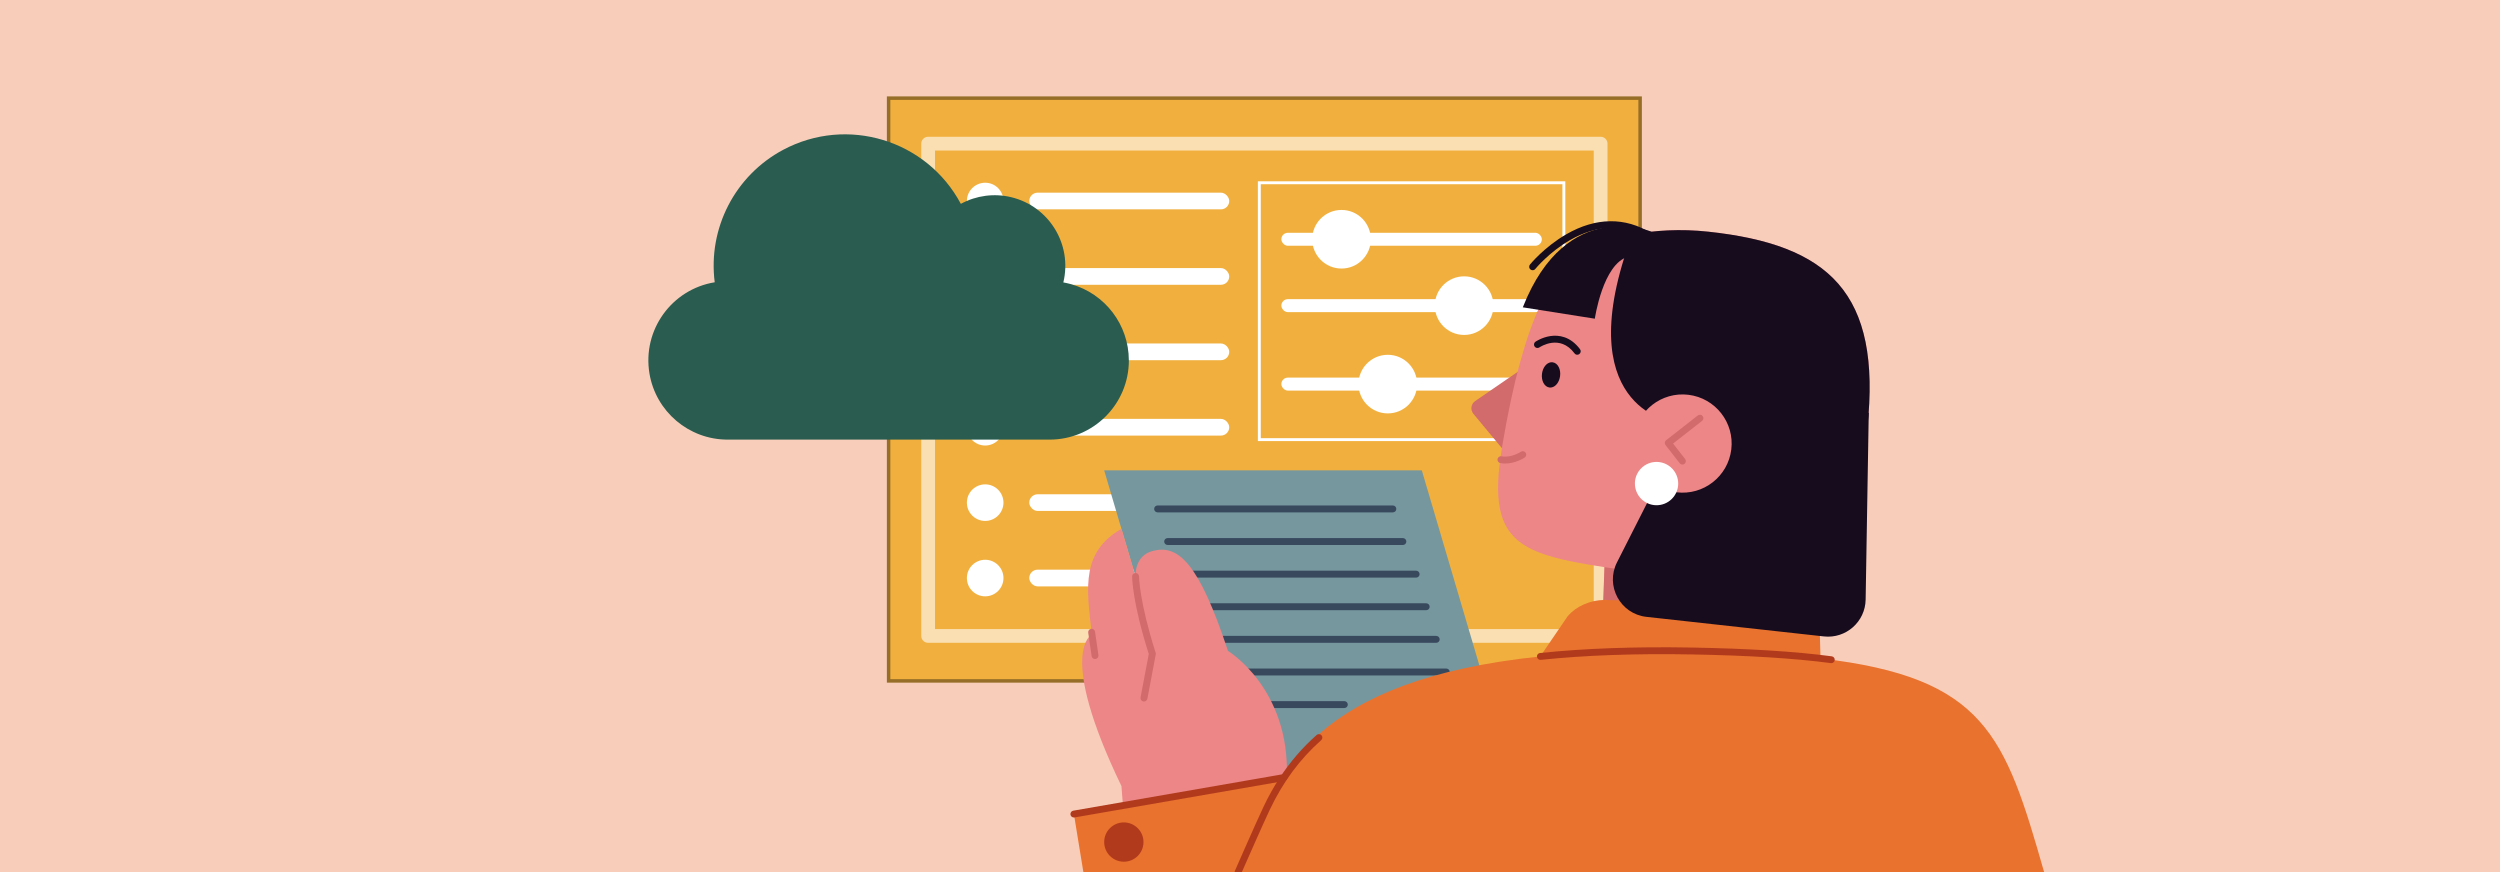 <?xml version="1.0" encoding="UTF-8"?>
<svg id="uuid-da4c33e7-bc6a-4650-807c-23ff76cce1c8" data-name="Layer 1" xmlns="http://www.w3.org/2000/svg" viewBox="0 0 860 300">
  <defs>
    <style>
      .uuid-ef122ea5-13c3-4373-9b91-c150cc989688 {
        fill: #f1b03e;
        stroke: #966e27;
        stroke-miterlimit: 10;
        stroke-width: 1.2px;
      }

      .uuid-dd7d34fe-5e9e-4bdd-92dc-ea53c67d368c {
        fill: #f8ceba;
      }

      .uuid-9d300157-5a52-44c0-a8ca-1ed35a85b0bb {
        fill: #ed8687;
      }

      .uuid-c2f29405-2575-4d08-82a5-e0e14a1b076f {
        fill: #e9722e;
      }

      .uuid-9dd635ed-0929-4fcf-bb34-ce0ded0bc9ad, .uuid-20f81ebb-ca84-4127-94f4-370fc8e4c723 {
        fill: #fff;
      }

      .uuid-7a756f2c-6364-4a2e-b0cc-27b4f98f4896 {
        fill: #ffa599;
      }

      .uuid-04c789e5-d0aa-48db-8f09-3826dcc47ecc {
        fill: #b23a1c;
      }

      .uuid-c0cbe30c-b4b8-44f3-a97e-b6d041261c2a {
        fill: #d26b6b;
      }

      .uuid-f6ff2853-080b-4033-b7c1-bb47297e57f1 {
        fill: #170c1e;
      }

      .uuid-90dc97b6-05fd-4334-89e4-e84528d29934 {
        fill: #2a5d50;
      }

      .uuid-b7d1eff0-7036-477b-97e5-19b71ce16b8f {
        fill: #38495e;
      }

      .uuid-d5fe09ae-e892-4f4e-bdd7-62f63b5f819b {
        fill: #76979e;
      }

      .uuid-20f81ebb-ca84-4127-94f4-370fc8e4c723 {
        opacity: .6;
      }
    </style>
  </defs>
  <rect class="uuid-dd7d34fe-5e9e-4bdd-92dc-ea53c67d368c" width="860" height="300"/>
  <g>
    <g>
      <g>
        <rect class="uuid-ef122ea5-13c3-4373-9b91-c150cc989688" x="305.68" y="33.76" width="258.52" height="200.47"/>
        <g>
          <g>
            <rect class="uuid-9dd635ed-0929-4fcf-bb34-ce0ded0bc9ad" x="440.79" y="80.08" width="89.6" height="4.46" rx="2.23" ry="2.23"/>
            <circle class="uuid-9dd635ed-0929-4fcf-bb34-ce0ded0bc9ad" cx="461.48" cy="82.3" r="10.08"/>
          </g>
          <g>
            <rect class="uuid-9dd635ed-0929-4fcf-bb34-ce0ded0bc9ad" x="440.79" y="102.91" width="89.6" height="4.46" rx="2.23" ry="2.23"/>
            <circle class="uuid-9dd635ed-0929-4fcf-bb34-ce0ded0bc9ad" cx="503.66" cy="105.14" r="10.08"/>
          </g>
          <g>
            <rect class="uuid-9dd635ed-0929-4fcf-bb34-ce0ded0bc9ad" x="440.79" y="129.9" width="89.6" height="4.46" rx="2.23" ry="2.23"/>
            <circle class="uuid-9dd635ed-0929-4fcf-bb34-ce0ded0bc9ad" cx="477.4" cy="132.13" r="10.08"/>
          </g>
        </g>
        <path class="uuid-20f81ebb-ca84-4127-94f4-370fc8e4c723" d="M550.61,221.13h-231.33c-1.31,0-2.37-1.06-2.37-2.37V49.42c0-1.31,1.06-2.37,2.37-2.37h231.33c1.31,0,2.37,1.06,2.37,2.37V218.76c0,1.31-1.06,2.37-2.37,2.37Zm-228.96-4.74h226.59V51.79h-226.59V216.39Z"/>
        <g>
          <g>
            <circle class="uuid-9dd635ed-0929-4fcf-bb34-ce0ded0bc9ad" cx="338.9" cy="69.15" r="6.29"/>
            <rect class="uuid-9dd635ed-0929-4fcf-bb34-ce0ded0bc9ad" x="354.07" y="66.28" width="68.79" height="5.74" rx="2.87" ry="2.87"/>
          </g>
          <g>
            <circle class="uuid-9dd635ed-0929-4fcf-bb34-ce0ded0bc9ad" cx="338.9" cy="95.09" r="6.29"/>
            <rect class="uuid-9dd635ed-0929-4fcf-bb34-ce0ded0bc9ad" x="354.07" y="92.22" width="68.79" height="5.74" rx="2.87" ry="2.87"/>
          </g>
          <g>
            <circle class="uuid-9dd635ed-0929-4fcf-bb34-ce0ded0bc9ad" cx="338.9" cy="121.03" r="6.29"/>
            <rect class="uuid-9dd635ed-0929-4fcf-bb34-ce0ded0bc9ad" x="354.07" y="118.16" width="68.79" height="5.74" rx="2.87" ry="2.87"/>
          </g>
          <g>
            <circle class="uuid-9dd635ed-0929-4fcf-bb34-ce0ded0bc9ad" cx="338.9" cy="146.97" r="6.29"/>
            <rect class="uuid-9dd635ed-0929-4fcf-bb34-ce0ded0bc9ad" x="354.07" y="144.1" width="68.79" height="5.74" rx="2.87" ry="2.87"/>
          </g>
          <g>
            <circle class="uuid-9dd635ed-0929-4fcf-bb34-ce0ded0bc9ad" cx="338.9" cy="172.91" r="6.29"/>
            <rect class="uuid-9dd635ed-0929-4fcf-bb34-ce0ded0bc9ad" x="354.07" y="170.03" width="68.79" height="5.74" rx="2.87" ry="2.87"/>
          </g>
          <g>
            <circle class="uuid-9dd635ed-0929-4fcf-bb34-ce0ded0bc9ad" cx="338.9" cy="198.85" r="6.29"/>
            <rect class="uuid-9dd635ed-0929-4fcf-bb34-ce0ded0bc9ad" x="354.07" y="195.97" width="68.79" height="5.74" rx="2.87" ry="2.87"/>
          </g>
        </g>
        <path class="uuid-9dd635ed-0929-4fcf-bb34-ce0ded0bc9ad" d="M538.47,151.73h-105.76V62.37h105.76v89.37Zm-104.76-1h103.76V63.37h-103.76v87.37Z"/>
      </g>
      <rect class="uuid-7a756f2c-6364-4a2e-b0cc-27b4f98f4896" x="551.18" y="191.63" width="50.98" height="50.98" transform="translate(7.99 -20.13) rotate(2.01)"/>
      <path class="uuid-c0cbe30c-b4b8-44f3-a97e-b6d041261c2a" d="M551.36,211.4c5.25,1.07,11.04,1.7,17.33,1.95,10.58,.42,22.63-.31,30.52-2.78,1.08-.34,2.16-.71,3.23-1.13l.59-16.9-50.95-1.79-.73,20.65Z"/>
      <polygon class="uuid-d5fe09ae-e892-4f4e-bdd7-62f63b5f819b" points="529.66 299.24 420.39 299.24 379.83 161.79 489.1 161.79 529.66 299.24"/>
      <path class="uuid-b7d1eff0-7036-477b-97e5-19b71ce16b8f" d="M479.14,176.26h-80.92c-.66,0-1.19-.53-1.19-1.19s.53-1.19,1.19-1.19h80.92c.66,0,1.19,.53,1.19,1.19s-.53,1.19-1.19,1.19Z"/>
      <path class="uuid-b7d1eff0-7036-477b-97e5-19b71ce16b8f" d="M482.59,187.48h-80.92c-.66,0-1.19-.53-1.19-1.19s.53-1.19,1.19-1.19h80.92c.66,0,1.19,.53,1.19,1.19s-.53,1.19-1.19,1.19Z"/>
      <path class="uuid-b7d1eff0-7036-477b-97e5-19b71ce16b8f" d="M487.15,198.7h-80.92c-.66,0-1.19-.53-1.19-1.19s.53-1.19,1.19-1.19h80.92c.66,0,1.19,.53,1.19,1.19s-.53,1.19-1.19,1.19Z"/>
      <path class="uuid-b7d1eff0-7036-477b-97e5-19b71ce16b8f" d="M490.61,209.91h-80.92c-.66,0-1.19-.53-1.19-1.19s.53-1.19,1.19-1.19h80.92c.66,0,1.19,.53,1.19,1.19s-.53,1.19-1.19,1.19Z"/>
      <path class="uuid-b7d1eff0-7036-477b-97e5-19b71ce16b8f" d="M494.06,221.13h-80.92c-.66,0-1.19-.53-1.19-1.19s.53-1.19,1.19-1.19h80.92c.66,0,1.19,.53,1.19,1.19s-.53,1.19-1.19,1.19Z"/>
      <path class="uuid-b7d1eff0-7036-477b-97e5-19b71ce16b8f" d="M497.51,232.35h-80.92c-.66,0-1.19-.53-1.19-1.19s.53-1.19,1.19-1.19h80.92c.66,0,1.19,.53,1.19,1.19s-.53,1.19-1.19,1.19Z"/>
      <path class="uuid-b7d1eff0-7036-477b-97e5-19b71ce16b8f" d="M462.45,243.57h-42.4c-.66,0-1.19-.53-1.19-1.19s.53-1.19,1.19-1.19h42.4c.66,0,1.19,.53,1.19,1.19s-.53,1.19-1.19,1.19Z"/>
      <path class="uuid-9d300157-5a52-44c0-a8ca-1ed35a85b0bb" d="M442.66,267.46c1.14-30.67-20.24-43.55-20.24-43.55-10.01-30.33-17.12-36.71-25.92-34.38-6.44,1.7-5.86,8.77-5.86,8.77l-4.88-16.39c-13.49,7.81-12.26,19.4-10.14,36.34,0,0-12.28,5.61,10.16,52.17l1.92,25.07,68.04-2.5-13.09-25.52Z"/>
      <path class="uuid-c0cbe30c-b4b8-44f3-a97e-b6d041261c2a" d="M393.52,241.33c-.07,0-.15,0-.22-.02-.64-.12-1.07-.74-.95-1.39l2.83-14.95c-5.66-17.76-5.73-26.32-5.73-26.67,0-.66,.53-1.19,1.19-1.19s1.19,.53,1.19,1.18c0,.09,.09,8.7,5.71,26.24,.06,.19,.07,.39,.04,.58l-2.88,15.25c-.11,.57-.61,.97-1.16,.97Z"/>
      <path class="uuid-c0cbe30c-b4b8-44f3-a97e-b6d041261c2a" d="M376.69,226.71c-.58,0-1.09-.43-1.17-1.02l-1.17-8.04c-.09-.65,.36-1.25,1-1.34,.65-.09,1.25,.36,1.34,1l1.17,8.04c.09,.65-.36,1.25-1,1.34-.06,0-.12,.01-.17,.01Z"/>
      <path class="uuid-c2f29405-2575-4d08-82a5-e0e14a1b076f" d="M703.17,300H372.68l-3.26-19.96,70.79-12.45,.75-.13c3.36-5.26,7.5-10.27,12.73-14.9,14.54-12.83,37.56-22.71,76.14-26.74l1.18-1.72,8.31-12.18c2.91-3.38,7.57-5.44,12.59-5.55l73.87,2.57,.48,17.55c56.65,6.6,63.47,26.44,76.92,73.51Z"/>
      <path class="uuid-c0cbe30c-b4b8-44f3-a97e-b6d041261c2a" d="M523.06,127.24l-5.61,27.89-10.61-12.78c-1.12-1.35-.84-3.38,.61-4.38l15.61-10.73Z"/>
      <path class="uuid-9d300157-5a52-44c0-a8ca-1ed35a85b0bb" d="M545.92,86c8.49-4.81,24.3-8.18,41.66-6.32,41.43,4.44,59.78,20.89,54.77,67.48-3.38,31.4-34.04,56.15-75.73,50.08-41.9-6.1-56.16-6.5-49.86-43.8,7.7-45.56,17.35-60.76,29.15-67.44Z"/>
      <path class="uuid-f6ff2853-080b-4033-b7c1-bb47297e57f1" d="M542.59,122.04c-.36,0-.72-.16-.95-.48-5.04-6.74-11.8-2.24-12.09-2.05-.54,.37-1.28,.23-1.65-.31-.37-.54-.24-1.28,.3-1.65,.09-.06,2.24-1.52,5.18-1.95,2.78-.4,6.8,.06,10.15,4.53,.39,.52,.29,1.27-.24,1.66-.21,.16-.46,.24-.71,.24Z"/>
      <path class="uuid-f6ff2853-080b-4033-b7c1-bb47297e57f1" d="M561.48,80.7c7.63-1.49,16.63-2.03,26.1-1.01,41.43,4.44,59.78,20.89,54.77,67.48-3.14,29.15-29.77,52.56-66.91,50.92-3.51-18.59-5.67-43.52-.53-53.09,0,0-35.64-5.02-13.43-64.29Z"/>
      <path class="uuid-f6ff2853-080b-4033-b7c1-bb47297e57f1" d="M523.85,105.72l24.77,3.91s2.74-18.93,11.5-21.34l7.96-8.59s-29.16-12.34-44.23,26.02Z"/>
      <path class="uuid-f6ff2853-080b-4033-b7c1-bb47297e57f1" d="M527.22,92.96c-.26,0-.53-.09-.75-.27-.51-.41-.58-1.16-.17-1.67,.2-.25,5.02-6.12,12.55-10.45,10.11-5.82,20.19-5.96,29.16-.39,.56,.35,.73,1.08,.38,1.63-.35,.56-1.08,.73-1.63,.38-8.28-5.14-17.25-5-26.67,.4-7.16,4.11-11.9,9.87-11.95,9.93-.23,.29-.58,.44-.92,.44Z"/>
      <path class="uuid-04c789e5-d0aa-48db-8f09-3826dcc47ecc" d="M454.49,254.62c-7.33,6.5-13.11,14.3-17.66,23.87-2.32,4.88-8.42,18.76-9.63,21.51h-2.48c0-.16,.03-.31,.1-.47,.07-.17,7.28-16.62,9.86-22.07,1.67-3.51,3.51-6.81,5.53-9.88,3.63-5.56,7.84-10.43,12.71-14.74,.21-.2,.5-.3,.77-.3,.33,0,.68,.13,.91,.4,.43,.49,.39,1.23-.11,1.67Z"/>
      <path class="uuid-04c789e5-d0aa-48db-8f09-3826dcc47ecc" d="M369.41,281.22c-.57,0-1.07-.41-1.17-.98-.11-.65,.32-1.26,.97-1.37l72.29-12.57c.64-.11,1.26,.32,1.37,.97,.11,.65-.32,1.26-.97,1.37l-72.29,12.57c-.07,.01-.14,.02-.2,.02Z"/>
      <path class="uuid-04c789e5-d0aa-48db-8f09-3826dcc47ecc" d="M393.36,289.67c0,3.74-3.03,6.76-6.76,6.76s-6.76-3.03-6.76-6.76,3.03-6.76,6.76-6.76,6.76,3.03,6.76,6.76Z"/>
      <path class="uuid-04c789e5-d0aa-48db-8f09-3826dcc47ecc" d="M629.96,228.13c-12.76-1.68-28.5-2.66-48.28-3.01-19.14-.34-36.52,.29-51.67,1.87-.65,.07-1.23-.41-1.3-1.06-.07-.65,.41-1.23,1.06-1.3,15.24-1.59,32.72-2.22,51.96-1.88,19.86,.35,35.69,1.34,48.39,3.02,.65,.09,1.11,.68,1.02,1.33-.08,.6-.59,1.03-1.17,1.03Z"/>
      <path class="uuid-c0cbe30c-b4b8-44f3-a97e-b6d041261c2a" d="M517.82,159.46c-.58,0-1.16-.05-1.75-.18-.64-.13-1.05-.76-.92-1.4,.13-.64,.76-1.05,1.4-.92,3.22,.67,6.61-1.53,6.64-1.55,.55-.36,1.28-.21,1.64,.34,.36,.55,.21,1.28-.33,1.64-.15,.1-3.17,2.07-6.68,2.07Z"/>
      <path class="uuid-f6ff2853-080b-4033-b7c1-bb47297e57f1" d="M642.85,141.99l-1.07,64.28c-.13,7.63-6.79,13.5-14.37,12.66l-61.03-6.73c-9-.99-14.23-10.67-10.14-18.74l20.12-39.67,66.49-11.81Z"/>
      <g>
        <g>
          <path class="uuid-9d300157-5a52-44c0-a8ca-1ed35a85b0bb" d="M595.56,154.64c-1.14,9.26-9.57,15.85-18.83,14.71-9.26-1.14-15.85-9.57-14.71-18.83,1.14-9.26,9.57-15.85,18.83-14.71,9.26,1.14,15.85,9.57,14.71,18.83Z"/>
          <path class="uuid-c0cbe30c-b4b8-44f3-a97e-b6d041261c2a" d="M578.76,159.81c-.35,0-.7-.16-.94-.46l-4.88-6.25c-.4-.52-.31-1.26,.2-1.66l10.92-8.53c.52-.4,1.26-.31,1.66,.21,.4,.52,.31,1.26-.2,1.66l-9.99,7.8,4.15,5.32c.4,.52,.31,1.26-.2,1.66-.22,.17-.47,.25-.73,.25Z"/>
        </g>
        <path class="uuid-9dd635ed-0929-4fcf-bb34-ce0ded0bc9ad" d="M562.41,166.24c-.06,4.11,3.22,7.5,7.33,7.56,4.11,.06,7.5-3.22,7.56-7.34,.06-4.11-3.22-7.5-7.34-7.56-4.11-.06-7.5,3.22-7.56,7.33Z"/>
      </g>
      <path class="uuid-f6ff2853-080b-4033-b7c1-bb47297e57f1" d="M533.63,133.29c1.52-.21,2.77-1.83,3.04-3.94,.14-1.11-.02-2.2-.46-3.07-.48-.96-1.23-1.54-2.11-1.65-.25-.03-.44-.02-.62,0-1.52,.21-2.77,1.83-3.04,3.94-.14,1.13,.03,2.23,.48,3.11,.48,.93,1.22,1.51,2.08,1.62,.25,.03,.44,.02,.62,0h0Z"/>
    </g>
    <path class="uuid-90dc97b6-05fd-4334-89e4-e84528d29934" d="M388.33,123.98c0,15.05-12.2,27.24-27.24,27.25h-110.79c-13.34,0-24.73-9.65-26.9-22.82-2.44-14.85,7.61-28.87,22.46-31.31-2.37-18.6,6.99-36.73,23.54-45.56,22.01-11.75,49.38-3.43,61.13,18.58,5.29-2.88,11.47-3.7,17.33-2.29,13.05,3.15,21.08,16.27,17.93,29.32,.91,.16,1.8,.37,2.67,.61,11.63,3.26,19.86,13.91,19.86,26.22Z"/>
  </g>
</svg>